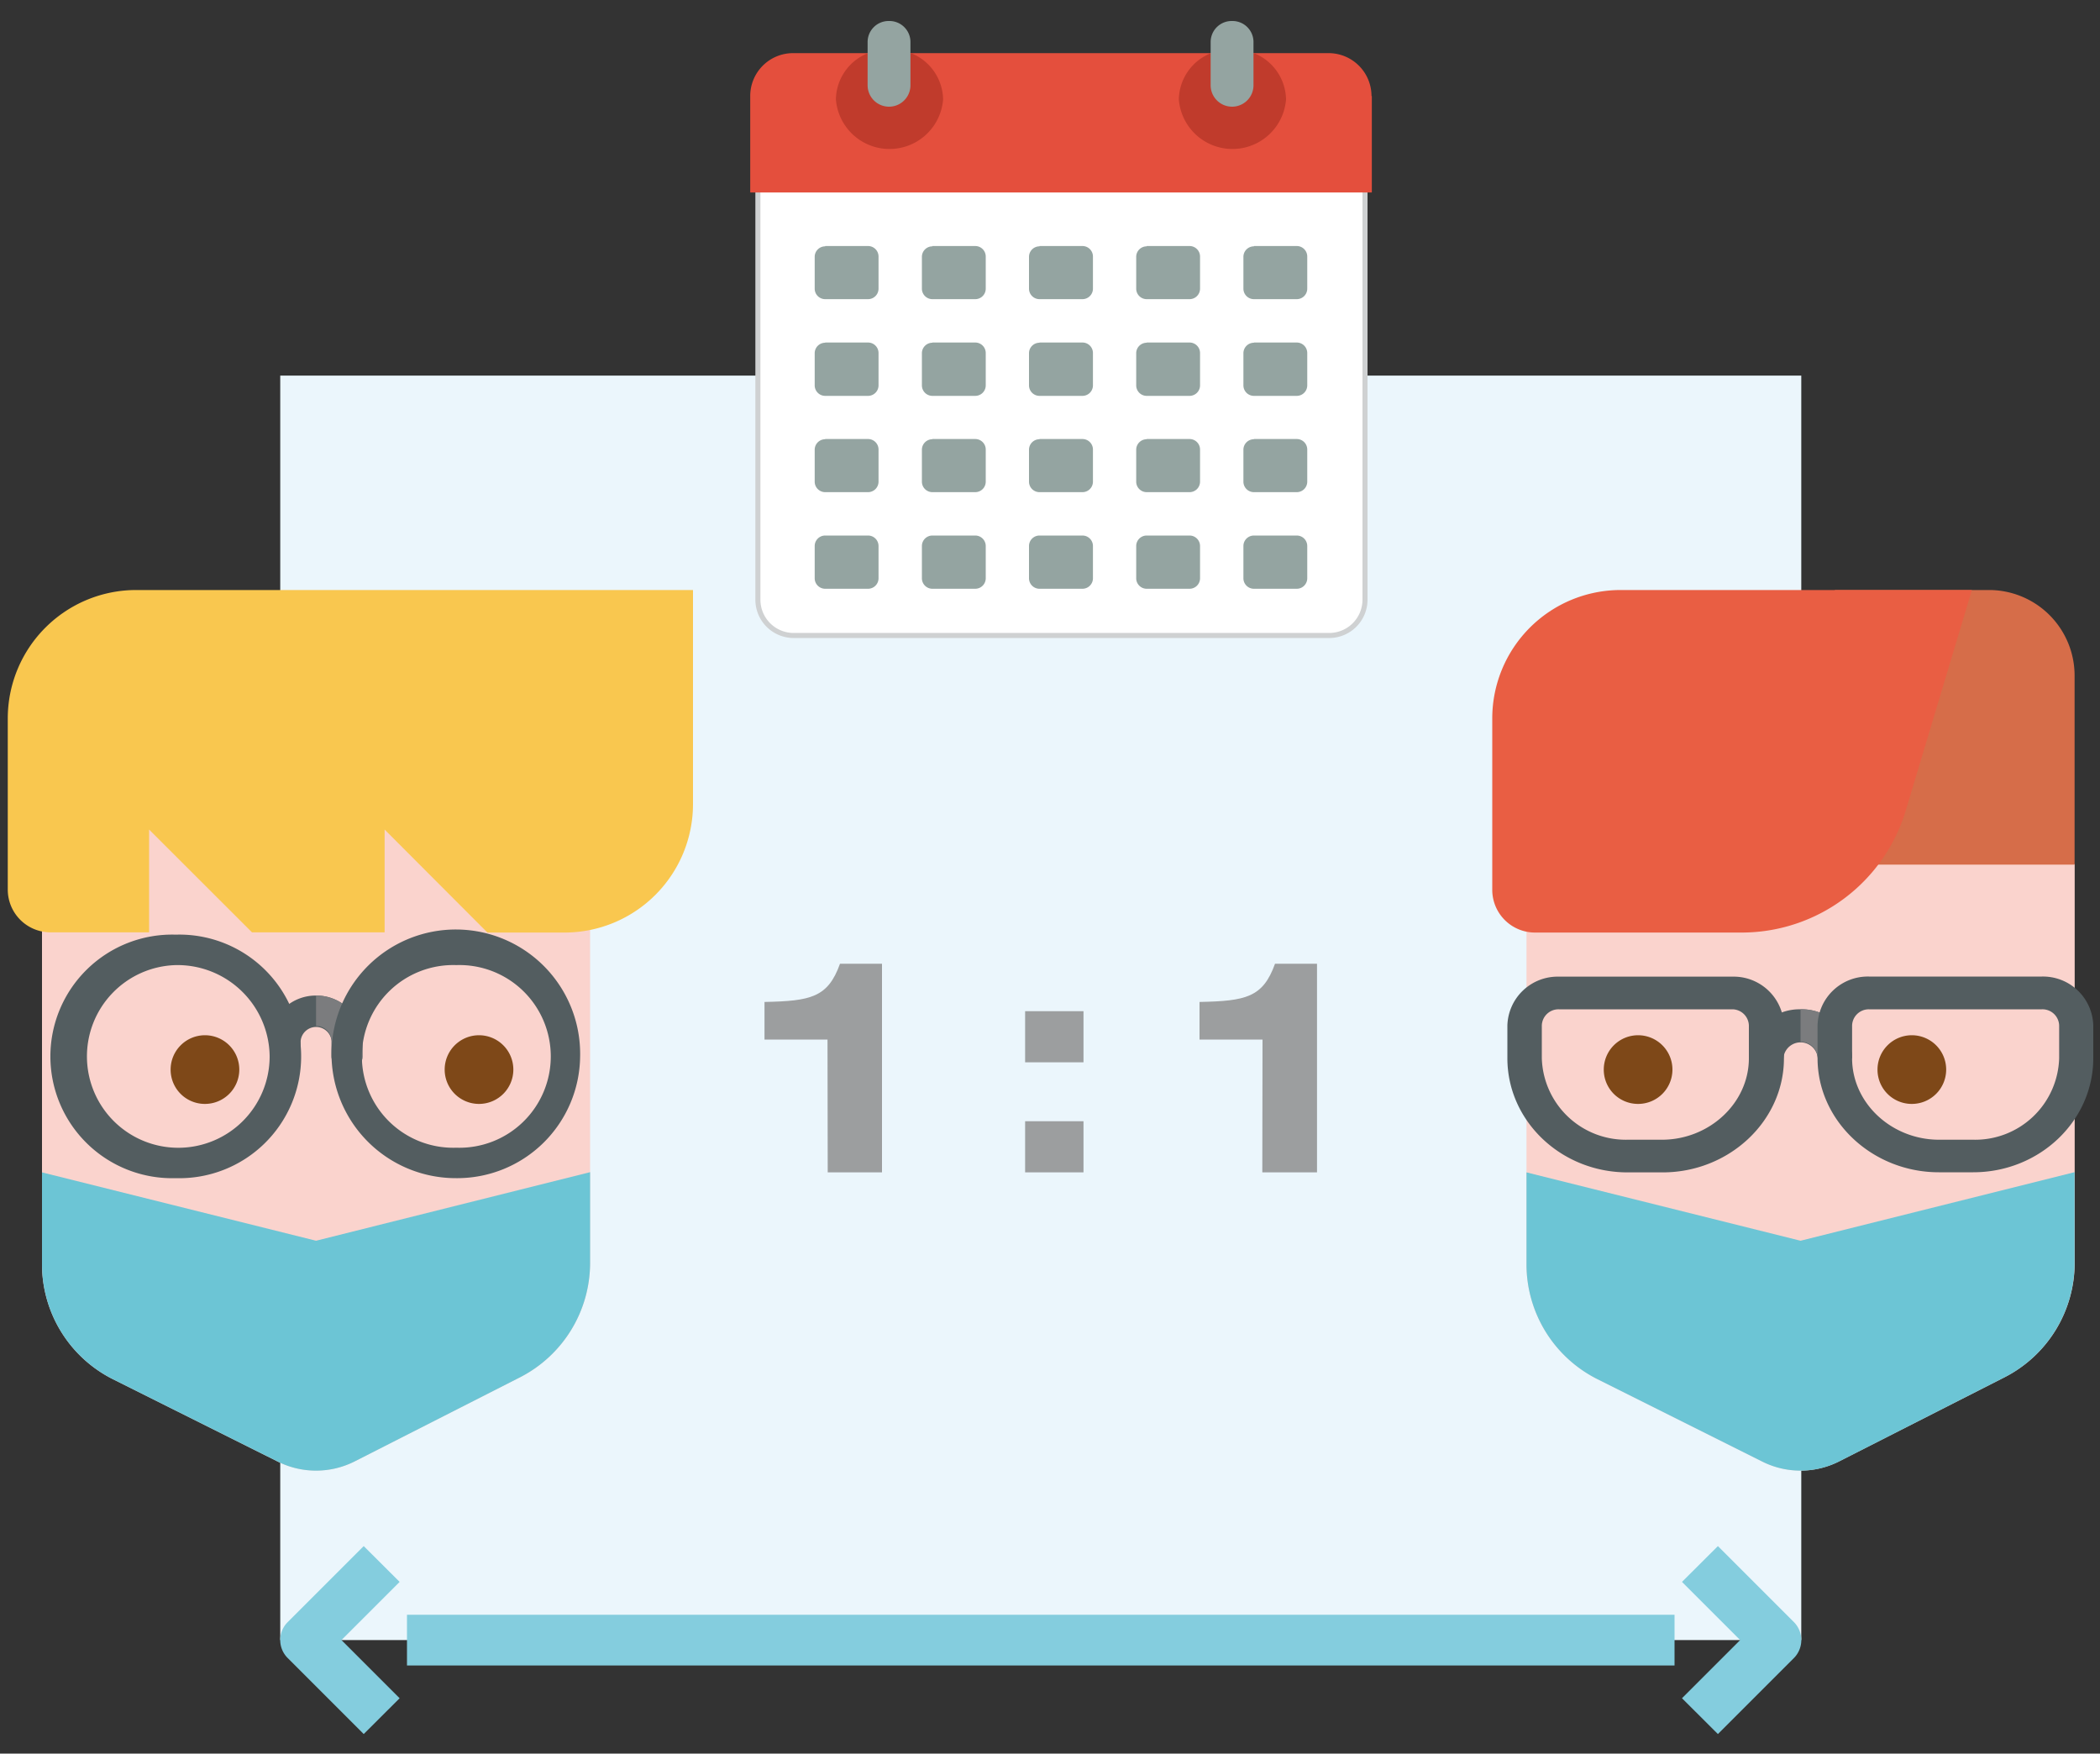 <svg xmlns="http://www.w3.org/2000/svg" xmlns:xlink="http://www.w3.org/1999/xlink" viewBox="0 0 200 167"><rect x="0" y="0" width="200" height="167" fill="#333333" stroke="none"/><defs><clipPath id="a"><rect x="0.74" y="2" width="198.64" height="163.14" style="fill:none"/></clipPath></defs><rect x="26.69" y="35.77" width="144.86" height="120.42" style="fill:#ebf6fc"/><g style="clip-path:url(#a)"><path d="M34.64,147.24l-7.24,7.24a2.41,2.41,0,0,0,0,3.42l7.24,7.24,3.42-3.41-5.54-5.54,5.54-5.54Z" style="fill:#84cdde"/><path d="M163.61,147.24l-3.42,3.41,5.54,5.54-5.54,5.54,3.42,3.41,7.24-7.24a2.43,2.43,0,0,0,0-3.42Z" style="fill:#84cdde"/></g><rect x="38.76" y="153.78" width="120.72" height="4.83" style="fill:#84cdde"/><g style="clip-path:url(#a)"><path d="M130,17V57.12a3.41,3.41,0,0,1-3.41,3.4h-51a3.41,3.41,0,0,1-3.41-3.4V17Z" style="fill:#fff"/><path d="M130,17V57.12a3.41,3.41,0,0,1-3.41,3.4h-51a3.41,3.41,0,0,1-3.41-3.4V17Z" style="fill:none;stroke:#cfd1d2;stroke-miterlimit:10;stroke-width:0.481px"/><path d="M130.65,9.14v9.19H71.45V9.14a4.08,4.08,0,0,1,4.08-4.08h51a4.09,4.09,0,0,1,4.09,4.08" style="fill:#e44f3d"/><path d="M78.59,23.43h4.08a1,1,0,0,1,1,1v3.06a1,1,0,0,1-1,1H78.59a1,1,0,0,1-1-1V24.46a1,1,0,0,1,1-1" style="fill:#94a4a1"/><path d="M88.8,23.43h4.08a1,1,0,0,1,1,1v3.06a1,1,0,0,1-1,1H88.8a1,1,0,0,1-1-1V24.46a1,1,0,0,1,1-1" style="fill:#94a4a1"/><path d="M99,23.43h4.09a1,1,0,0,1,1,1v3.06a1,1,0,0,1-1,1H99a1,1,0,0,1-1-1V24.46a1,1,0,0,1,1-1" style="fill:#94a4a1"/><path d="M109.21,23.43h4.08a1,1,0,0,1,1,1v3.06a1,1,0,0,1-1,1h-4.08a1,1,0,0,1-1-1V24.46a1,1,0,0,1,1-1" style="fill:#94a4a1"/><path d="M119.42,23.43h4.08a1,1,0,0,1,1,1v3.06a1,1,0,0,1-1,1h-4.08a1,1,0,0,1-1-1V24.46a1,1,0,0,1,1-1" style="fill:#94a4a1"/><path d="M78.59,32.62h4.08a1,1,0,0,1,1,1V36.7a1,1,0,0,1-1,1H78.59a1,1,0,0,1-1-1V33.64a1,1,0,0,1,1-1" style="fill:#94a4a1"/><path d="M88.8,32.62h4.08a1,1,0,0,1,1,1V36.7a1,1,0,0,1-1,1H88.8a1,1,0,0,1-1-1V33.64a1,1,0,0,1,1-1" style="fill:#94a4a1"/><path d="M99,32.62h4.09a1,1,0,0,1,1,1V36.7a1,1,0,0,1-1,1H99a1,1,0,0,1-1-1V33.64a1,1,0,0,1,1-1" style="fill:#94a4a1"/><path d="M109.21,32.62h4.08a1,1,0,0,1,1,1V36.7a1,1,0,0,1-1,1h-4.08a1,1,0,0,1-1-1V33.64a1,1,0,0,1,1-1" style="fill:#94a4a1"/><path d="M119.42,32.62h4.08a1,1,0,0,1,1,1V36.7a1,1,0,0,1-1,1h-4.08a1,1,0,0,1-1-1V33.64a1,1,0,0,1,1-1" style="fill:#94a4a1"/><path d="M78.59,41.81h4.08a1,1,0,0,1,1,1v3.06a1,1,0,0,1-1,1H78.59a1,1,0,0,1-1-1V42.83a1,1,0,0,1,1-1" style="fill:#94a4a1"/><path d="M88.8,41.81h4.08a1,1,0,0,1,1,1v3.06a1,1,0,0,1-1,1H88.8a1,1,0,0,1-1-1V42.83a1,1,0,0,1,1-1" style="fill:#94a4a1"/><path d="M99,41.81h4.09a1,1,0,0,1,1,1v3.06a1,1,0,0,1-1,1H99a1,1,0,0,1-1-1V42.83a1,1,0,0,1,1-1" style="fill:#94a4a1"/><path d="M109.21,41.81h4.08a1,1,0,0,1,1,1v3.06a1,1,0,0,1-1,1h-4.08a1,1,0,0,1-1-1V42.83a1,1,0,0,1,1-1" style="fill:#94a4a1"/><path d="M119.42,41.81h4.08a1,1,0,0,1,1,1v3.06a1,1,0,0,1-1,1h-4.08a1,1,0,0,1-1-1V42.83a1,1,0,0,1,1-1" style="fill:#94a4a1"/><path d="M78.59,51h4.08a1,1,0,0,1,1,1v3.07a1,1,0,0,1-1,1H78.59a1,1,0,0,1-1-1V52a1,1,0,0,1,1-1" style="fill:#94a4a1"/><path d="M88.8,51h4.08a1,1,0,0,1,1,1v3.07a1,1,0,0,1-1,1H88.8a1,1,0,0,1-1-1V52a1,1,0,0,1,1-1" style="fill:#94a4a1"/><path d="M99,51h4.09a1,1,0,0,1,1,1v3.07a1,1,0,0,1-1,1H99a1,1,0,0,1-1-1V52a1,1,0,0,1,1-1" style="fill:#94a4a1"/><path d="M109.21,51h4.08a1,1,0,0,1,1,1v3.07a1,1,0,0,1-1,1h-4.08a1,1,0,0,1-1-1V52a1,1,0,0,1,1-1" style="fill:#94a4a1"/><path d="M119.42,51h4.08a1,1,0,0,1,1,1v3.07a1,1,0,0,1-1,1h-4.08a1,1,0,0,1-1-1V52a1,1,0,0,1,1-1" style="fill:#94a4a1"/><path d="M119.42,5.06a4.84,4.84,0,0,1,3.06,4.4,5.12,5.12,0,0,1-10.21,0,4.83,4.83,0,0,1,3.07-4.4Z" style="fill:#c03b2c"/><path d="M86.76,5.06a4.84,4.84,0,0,1,3.06,4.4,5.12,5.12,0,0,1-10.21,0,4.82,4.82,0,0,1,3.06-4.4Z" style="fill:#c03b2c"/><path d="M117.38,2h0a2,2,0,0,1,2,2V8.12a2,2,0,0,1-4.08,0V4a2,2,0,0,1,2-2" style="fill:#94a4a1"/><path d="M84.71,2h0a2,2,0,0,1,2,2V8.12a2,2,0,0,1-4.08,0V4a2,2,0,0,1,2-2" style="fill:#94a4a1"/><path d="M120.22,111.65h5.21V91.78h-4c-1.15,3.21-2.78,3.55-7.19,3.64V99h6Zm-22.59,0h5.56v-4.87H97.63Zm0-10.48h5.56V96.3H97.63Zm-18.8,10.48H84V91.78H80c-1.15,3.21-2.78,3.55-7.19,3.64V99h6Z" style="fill:#9c9e9f"/><path d="M4,75.76V120.4a12.25,12.25,0,0,0,6.76,10.95l15.67,7.83a8.18,8.18,0,0,0,7.34,0l15.73-8a12.23,12.23,0,0,0,6.7-10.91V75.76Z" style="fill:#fad3cd"/><path d="M4,111.65v8.75a12.25,12.25,0,0,0,6.76,10.95l15.67,7.83a8.14,8.14,0,0,0,7.34,0l15.73-8a12.25,12.25,0,0,0,6.7-10.92v-8.63l-26.1,6.53Z" style="fill:#6cc5d5"/><path d="M53.76,88.81H46.42L36.63,79v9.79H24L14.2,79v9.79H4.82A4.07,4.07,0,0,1,.74,84.73V68.42A12.23,12.23,0,0,1,13,56.19H66V76.58A12.24,12.24,0,0,1,53.76,88.81" style="fill:#f9c74f"/><path d="M19.51,105.13a3.27,3.27,0,1,0-3.26-3.27,3.26,3.26,0,0,0,3.26,3.27" style="fill:#7e4818"/><path d="M45.61,105.13a3.27,3.27,0,1,0-3.26-3.27,3.27,3.27,0,0,0,3.26,3.27" style="fill:#7e4818"/><path d="M30.1,94.81a4.39,4.39,0,0,0-4.42,4.35v1.45a1.48,1.48,0,0,0,2.95,0V99.16a1.48,1.48,0,0,1,2.95,0v1.45a1.47,1.47,0,0,0,2.94,0V99.16a4.39,4.39,0,0,0-4.42-4.35" style="fill:#535d60"/><path d="M31.58,99.16v1.44a1.47,1.47,0,0,0,2.94,0V99.16a4.39,4.39,0,0,0-4.42-4.35v2.9a1.46,1.46,0,0,1,1.48,1.45" style="fill:#7b7c7e"/><path d="M43.46,91.91a8.7,8.7,0,1,1,0,17.39,8.7,8.7,0,1,1,0-17.39m-26.72,0a8.7,8.7,0,1,0,8.94,8.69,8.78,8.78,0,0,0-8.94-8.69m38.51,8.69a11.84,11.84,0,1,0-11.79,11.6,11.71,11.71,0,0,0,11.79-11.6M16.74,112.2a11.6,11.6,0,1,1,0-23.19,11.6,11.6,0,1,1,0,23.19" style="fill:#535d60"/><path d="M197.59,82.29H145.38V120.4a12.24,12.24,0,0,0,6.77,10.95l15.66,7.83a8.15,8.15,0,0,0,7.33,0l15.74-8a12.24,12.24,0,0,0,6.71-10.91Z" style="fill:#fad3cd"/><path d="M145.38,111.65v8.75a12.24,12.24,0,0,0,6.77,10.95l15.66,7.83a8.14,8.14,0,0,0,7.34,0l15.73-8a12.25,12.25,0,0,0,6.7-10.92v-8.63l-26.1,6.53Z" style="fill:#6cc5d5"/><path d="M174.75,56.19h14.68a8.15,8.15,0,0,1,8.15,8.15v18H174.75Z" style="fill:#d66d49"/><path d="M165.87,88.81H146.2a4.07,4.07,0,0,1-4.08-4.08V68.42a12.23,12.23,0,0,1,12.24-12.23H187.8l-6.3,21a16.32,16.32,0,0,1-15.63,11.62" style="fill:#e95e43"/><path d="M156,105.13a3.27,3.27,0,1,0-3.26-3.27,3.26,3.26,0,0,0,3.26,3.27" style="fill:#7e4818"/><path d="M182.07,105.13a3.27,3.27,0,1,0-3.26-3.27,3.26,3.26,0,0,0,3.26,3.27" style="fill:#7e4818"/><path d="M171.48,96.12a4.79,4.79,0,0,0-4.9,4.66h3.27a1.64,1.64,0,0,1,3.27,0h3.27a4.79,4.79,0,0,0-4.91-4.66" style="fill:#535d60"/><path d="M173.12,100.78h3.27a4.79,4.79,0,0,0-4.91-4.66v3.1a1.6,1.6,0,0,1,1.64,1.56" style="fill:#7b7c7e"/><path d="M194.47,96.12a1.59,1.59,0,0,1,1.64,1.55v3.11a8,8,0,0,1-8.17,7.76h-3.27c-4.51,0-8.28-3.48-8.28-7.76V97.67A1.59,1.59,0,0,1,178,96.12Zm-46,0a1.59,1.59,0,0,0-1.63,1.55v3.11a8,8,0,0,0,8.17,7.76h3.27c4.5,0,8.28-3.48,8.28-7.76V97.67A1.59,1.59,0,0,0,165,96.12Zm50.89,4.66V97.67A4.79,4.79,0,0,0,194.47,93H178a4.79,4.79,0,0,0-4.9,4.66v3.11c0,6,5.24,10.87,11.55,10.87h3.27c6.31,0,11.44-4.88,11.44-10.87M158.3,111.65H155c-6.31,0-11.44-4.88-11.44-10.87V97.67a4.79,4.79,0,0,1,4.9-4.66H165a4.79,4.79,0,0,1,4.9,4.66v3.11c0,6-5.24,10.87-11.55,10.87" style="fill:#535d60"/></g></svg>